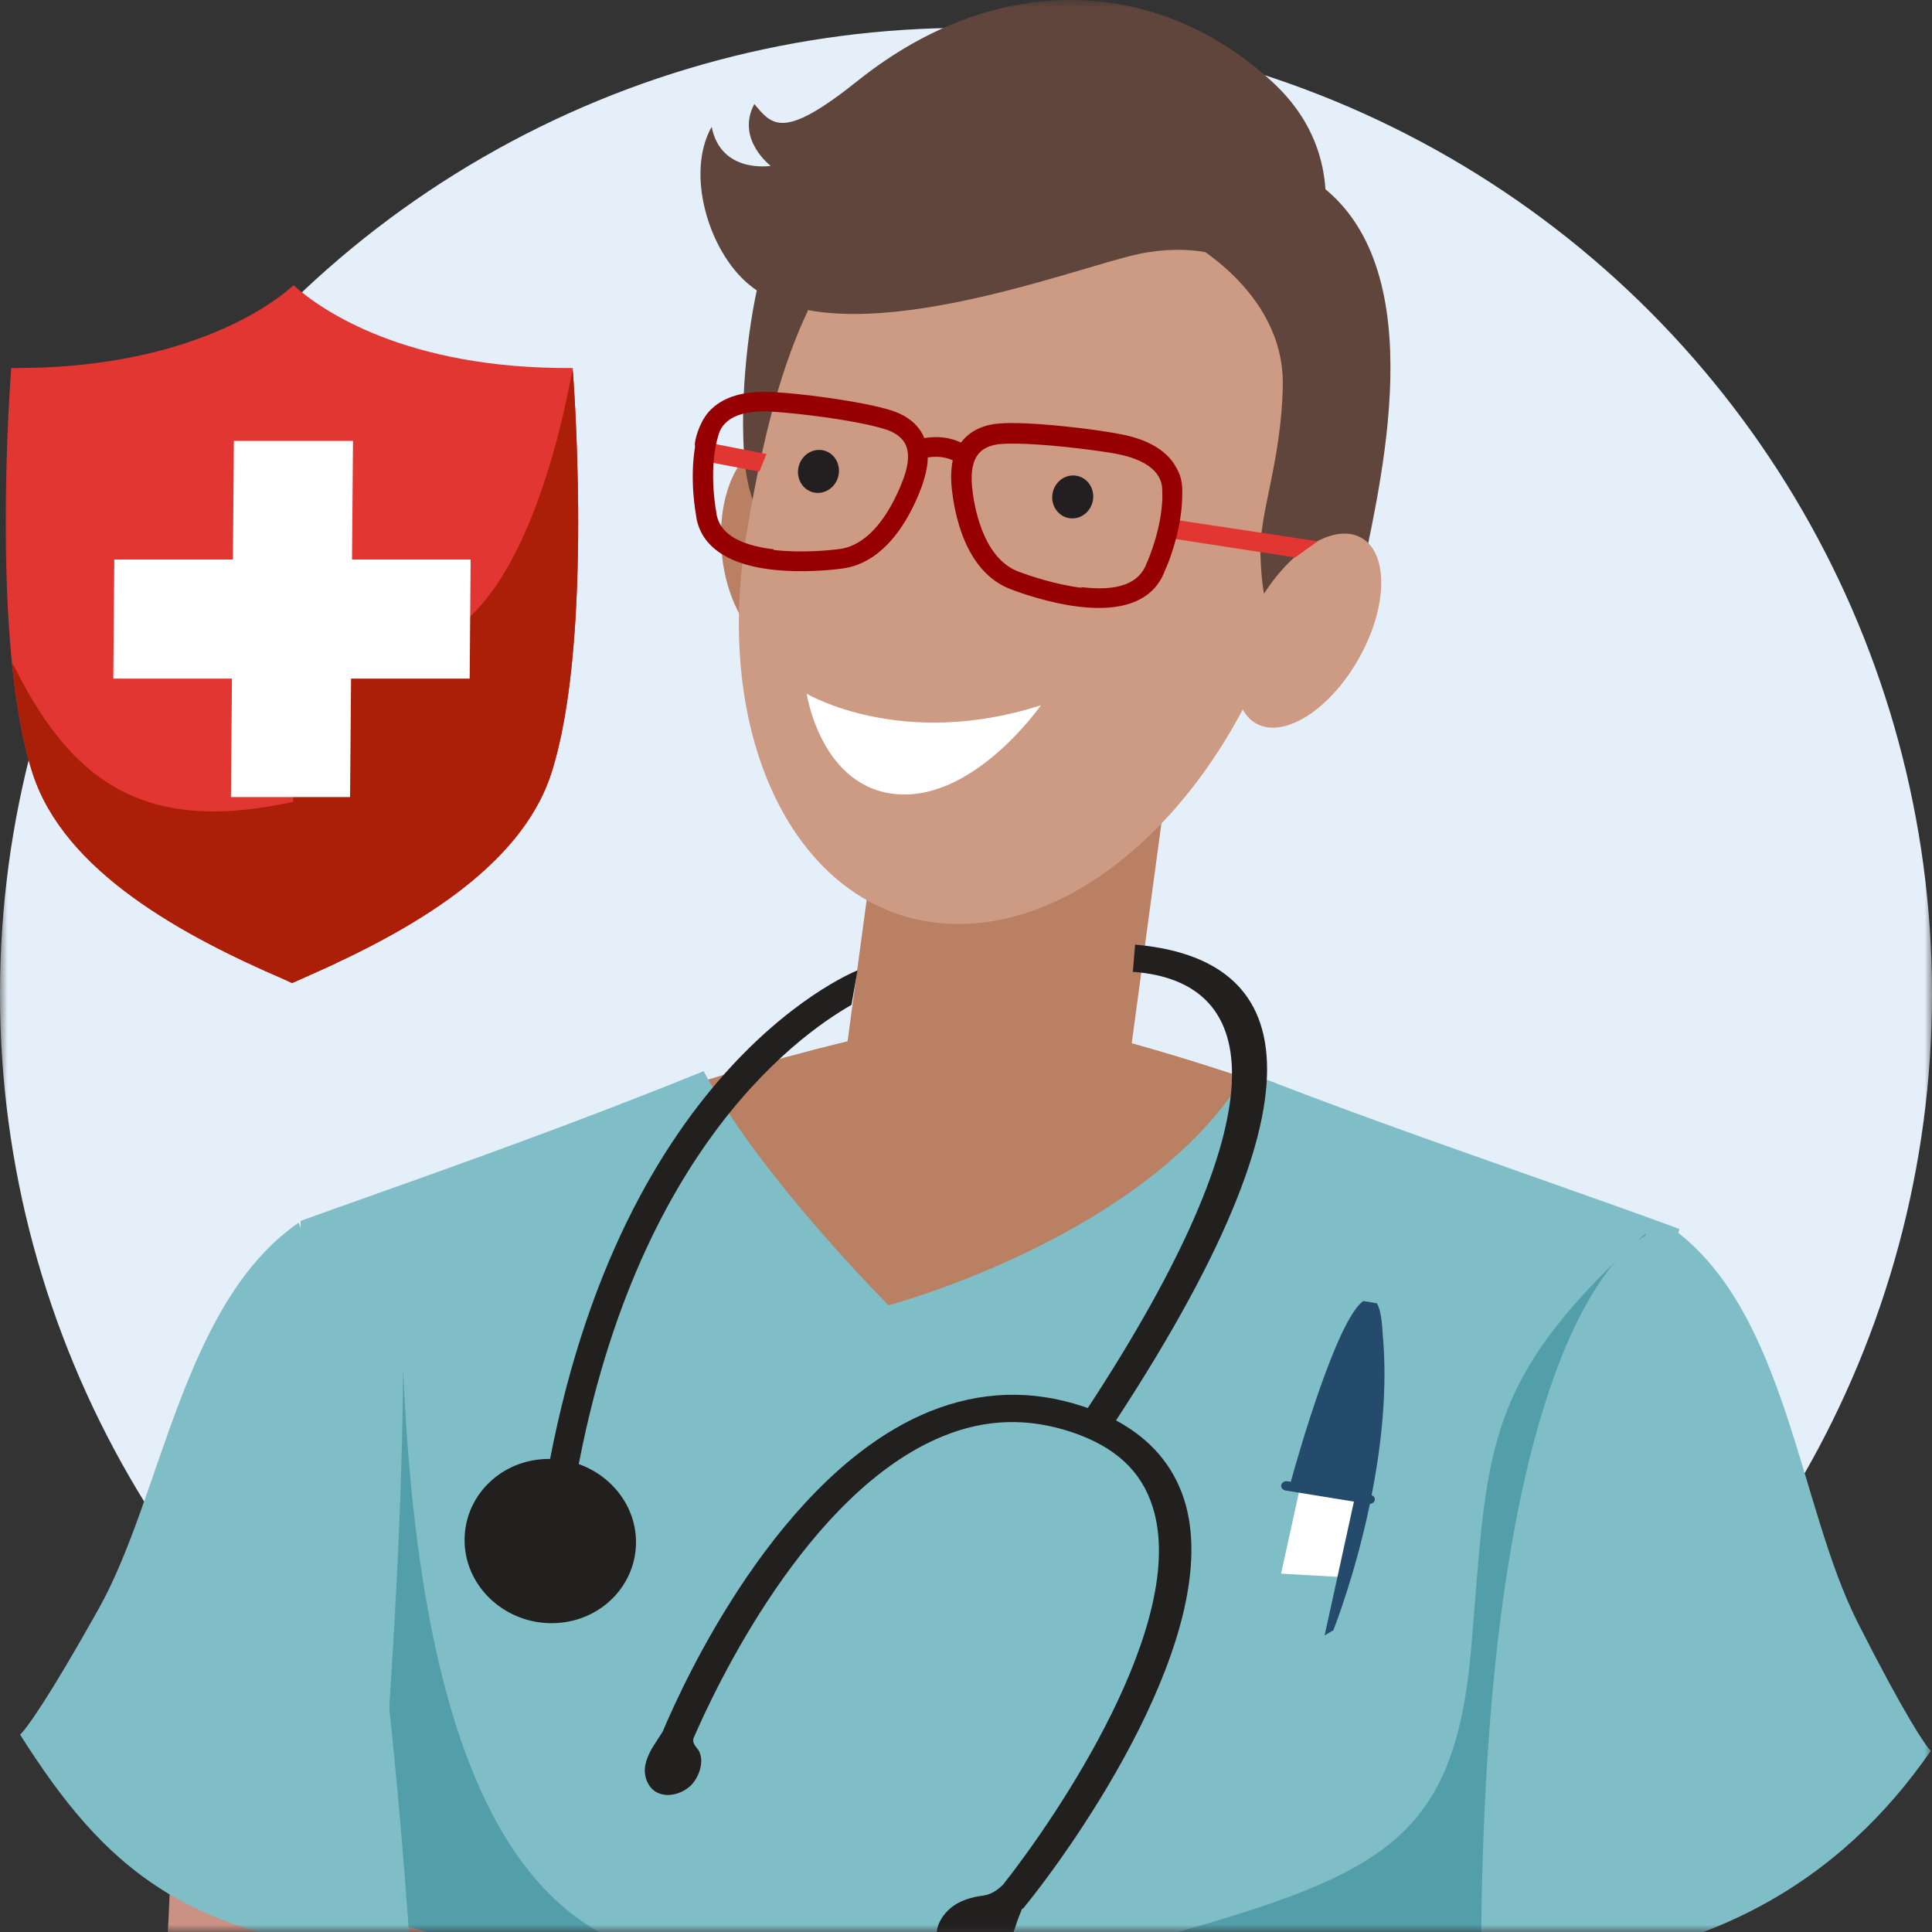 <?xml version="1.0" encoding="UTF-8"?>
<svg width="128px" height="128px" viewBox="0 0 128 128" version="1.1" xmlns="http://www.w3.org/2000/svg" xmlns:xlink="http://www.w3.org/1999/xlink">
    <rect x="0" y="0" width="128" height="128" fill="#333333" stroke="none"/>
    <title>01_Basics_Icons_Illustrations/06_illustrations_128x128/People/y02-doctor-health-man</title>
    <defs>
        <rect id="path-1" x="0" y="0" width="128" height="128"></rect>
    </defs>
    <g id="01_Basics_Icons_Illustrations/06_illustrations_128x128/People/y02-doctor-health-man" stroke="none" stroke-width="1" fill="none" fill-rule="evenodd">
        <g id="128x128_y14-health-man">
            <polygon id="BG" fill-opacity="0" fill="#FFFFFF" points="0 128 128 128 128 0 0 0"></polygon>
            <mask id="mask-2" fill="white">
                <use xlink:href="#path-1"></use>
            </mask>
            <g id="Mask"></g>
            <g mask="url(#mask-2)">
                <circle id="Oval" fill="#E4EFFA" fill-rule="nonzero" cx="64" cy="65.846" r="64"></circle>
                <path d="M32.672,76.672 C46.017,70.988 59.959,67.919 65.261,67.096 C75.517,68.208 93.012,75.076 100.476,78.371 L63.717,115.131 L32.672,76.672 Z" id="Path" fill="#B98063" fill-rule="nonzero"></path>
                <polygon id="Path" fill="#B98063" fill-rule="nonzero" points="59.392 45.009 78.235 45.009 74.064 75.9 55.221 75.9"></polygon>
                <path d="M19.917,80.889 C19.917,81.577 19.941,82.265 19.985,82.95 L19.884,82.95 C19.945,83.287 20.006,83.623 20.066,83.96 C20.256,85.956 20.618,87.94 21.101,89.911 C26.476,121.807 29.538,156.301 26.285,174.387 C25.434,179.115 24.73,182.873 24.167,185.876 L24.167,185.877 L24.167,185.877 C22.418,195.206 22.032,197.267 22.866,198.548 C23.904,200.142 39.104,205.38 62.491,205.588 L62.295,206.504 C88.206,205.876 104.955,199.341 105.963,197.601 C106.724,196.286 106.225,194.244 103.958,185.002 C103.229,182.025 102.316,178.302 101.204,173.616 C97.962,159.962 97.85,136.64 99.569,112.119 C100.308,109.785 101.081,107.433 101.901,105.035 C102.615,103 103.599,100.798 104.592,98.579 L104.592,98.579 L104.592,98.579 C105.756,95.975 106.93,93.347 107.692,90.936 C108.182,89.392 108.798,87.903 109.411,86.422 L109.411,86.422 C110.095,84.77 110.775,83.127 111.272,81.426 C108.556,80.418 105.119,79.205 101.425,77.903 L101.425,77.902 C95.128,75.681 88.085,73.197 82.594,71.008 C76.189,81.882 58.871,86.478 58.871,86.478 C58.871,86.478 50.337,77.953 46.617,70.966 C38.462,74.288 30.106,77.258 24.232,79.346 C22.576,79.934 21.118,80.452 19.917,80.889 Z" id="Path" fill="#7FBEC6"></path>
                <path d="M25.315,119.776 C26.904,133.94 27.783,147.445 27.594,158.593 C33.632,155.551 42.449,154.271 50.033,153.17 C60.637,151.63 68.828,150.44 63.639,145.277 C60.851,142.503 58.858,140.128 57.174,138.121 C53.349,133.562 51.119,130.905 44.785,129.793 C36.388,128.319 27.991,120.965 26.707,90.662 C26.663,99.305 26.083,109.723 25.315,119.776 Z" id="Path" fill="#4797A2" opacity="0.8"></path>
                <path d="M106.802,93.432 C107.578,89.053 108.346,85.079 109.049,81.7 C98.943,90.799 98.584,95.307 97.721,106.137 C97.643,107.112 97.562,108.138 97.468,109.224 C96.338,122.366 91.254,124.35 75.154,128.814 C63.858,131.945 65.075,134.1 66.515,136.648 C67.127,137.732 67.78,138.887 67.527,140.219 C67.14,142.258 70.639,144.812 75.202,148.143 C80.632,152.108 87.57,157.173 91.254,163.776 C97.499,174.969 72.104,190.79 65.413,194.96 C64.84,195.317 64.405,195.588 64.138,195.764 C60.748,197.995 87.582,199.979 105.378,195.764 C105.683,195.691 105.982,195.621 106.271,195.554 C106.127,193.834 105.4,190.869 103.962,185.003 C103.233,182.026 102.32,178.303 101.207,173.617 C97.965,159.962 97.853,136.637 99.572,112.114 C100.311,109.782 101.083,107.432 101.903,105.035 C102.617,103 103.601,100.798 104.594,98.579 L104.594,98.579 L104.594,98.579 C105.367,96.85 106.144,95.111 106.802,93.432 Z" id="Path" fill="#4797A2" opacity="0.8"></path>
                <path d="M11.3,123.805 C11.066,131.789 9.667,147.143 11.3,149.805 C12.932,152.465 57.939,150.009 85.223,147.962 L34.619,129.537 L11.3,123.805 Z" id="Path" fill="#CA9284" fill-rule="nonzero"></path>
                <path d="M19.789,81.006 C12.115,86.292 10.756,99.036 6.547,106.569 C3.179,112.596 1.666,114.65 1.33,114.922 C6.813,123.578 12.377,128.893 27.186,129.386 C26.417,117.841 24.217,92.663 19.789,81.006 Z" id="Path" fill="#7FBEC6" fill-rule="nonzero"></path>
                <path d="M110.937,81.49 C118.378,87.028 119.187,99.807 123.069,107.476 C126.175,113.61 127.598,115.711 127.921,115.996 C122.07,124.463 112.946,130.474 98.126,130.474 C98.126,88.341 108.146,80.539 110.937,81.49 Z" id="Path" fill="#7FBEC6" fill-rule="nonzero"></path>
                <path d="M36.019,96.668 C32.89,96.853 30.559,99.44 30.796,102.445 C31.032,105.449 33.797,107.718 36.897,107.53 C40.027,107.345 42.358,104.758 42.121,101.753 C41.881,98.774 39.119,96.48 36.019,96.668 Z" id="Path" fill="#221F1F" fill-rule="nonzero"></path>
                <path d="M56.813,64.287 C56.139,64.566 39.883,71.399 35.743,100.88 C35.685,101.345 36.062,101.746 36.604,101.796 C36.665,101.801 36.725,101.807 36.785,101.812 C37.246,101.776 37.616,101.496 37.667,101.082 C41.047,77.001 52.739,68.675 56.411,66.577 L56.813,64.287 Z" id="Path" fill="#221F1F" fill-rule="nonzero"></path>
                <path d="M67.787,126.439 C71.184,122.296 81.26,108.042 78.443,99.316 C77.706,97.061 76.212,95.335 73.941,94.104 C89.238,70.731 84.809,63.425 75.203,62.584 L75.055,64.387 C83.762,65.02 84.816,73.835 72.07,93.285 C71.957,93.247 71.872,93.219 71.759,93.181 C68.342,92.043 64.941,92.165 61.605,93.51 C51.625,97.553 45.28,111.46 43.919,114.691 C43.886,114.763 43.825,114.827 43.792,114.9 C43.604,115.172 43.444,115.454 43.245,115.75 C42.97,116.217 42.729,116.751 42.718,117.277 C42.719,117.78 42.917,118.349 43.388,118.672 C44.136,119.173 45.19,118.854 45.768,118.294 C46.307,117.748 46.65,116.773 46.343,116.085 C46.25,115.858 46.029,115.701 45.965,115.484 C45.93,115.417 45.917,115.301 45.933,115.195 C47.333,111.949 53.463,98.807 62.491,95.145 C65.317,93.993 68.112,93.92 70.992,94.879 C73.872,95.839 75.613,97.451 76.362,99.823 C78.8,107.445 70.008,120.369 66.446,124.876 C66.162,125.145 65.861,125.379 65.481,125.504 C65.206,125.607 64.88,125.61 64.588,125.681 C64.19,125.771 63.809,125.896 63.463,126.088 C62.524,126.584 61.717,127.794 62.201,128.737 C62.495,129.309 63.085,129.729 63.763,129.955 C64.327,130.143 64.732,130.11 65.281,129.903 C66.417,129.472 66.975,128.598 67.278,127.638 C67.386,127.255 67.561,126.867 67.708,126.47 L67.787,126.439 Z" id="Path" fill="#221F1F" fill-rule="nonzero"></path>
                <polygon id="Path" fill="#FFFFFF" fill-rule="nonzero" points="87.104 94.093 84.876 104.258 89.053 104.494 90.964 94.717"></polygon>
                <path d="M91.08,99.39 C91.113,99.251 91.021,99.113 90.873,99.058 C91.523,95.765 91.948,91.953 91.601,88.306 C91.573,87.777 91.522,87.321 91.441,86.953 C91.441,86.953 91.442,86.947 91.442,86.941 C91.381,86.698 91.306,86.487 91.215,86.338 L91.156,86.336 L90.364,86.202 L90.312,86.2 C88.552,87.489 86.013,96.38 85.518,98.172 L85.311,98.137 C85.116,98.103 84.921,98.213 84.887,98.386 C84.853,98.559 84.983,98.721 85.177,98.75 L89.702,99.484 L87.76,108.35 L88.338,108.011 C88.338,108.011 89.759,104.452 90.761,99.638 C90.918,99.627 91.054,99.53 91.08,99.39 L91.08,99.39 Z" id="Path" fill="#244A6C" fill-rule="nonzero"></path>
                <ellipse id="Oval" fill="#B98063" fill-rule="nonzero" transform="translate(51.711, 36.196) scale(-1, 1) rotate(4.807) translate(-51.711, -36.196)" cx="51.711" cy="36.196" rx="3.918" ry="6.872"></ellipse>
                <path d="M51.775,33.124 C54.166,22.405 52.221,21.066 55.674,14.617 C58.885,8.625 57.486,9.69 53.593,12.035 C49.703,14.38 48.546,27.992 49.601,32.204 C50.655,36.416 51.775,33.124 51.775,33.124 Z" id="Path" fill="#5F453B" fill-rule="nonzero"></path>
                <path d="M86.298,35.284 C83.879,49.607 73.674,61.218 63.504,61.218 C53.334,61.218 47.05,49.607 49.469,35.284 C51.888,20.962 55.91,9.351 72.263,9.351 C82.433,9.351 88.717,20.962 86.298,35.284 Z" id="Path" fill="#CD9A83" fill-rule="nonzero"></path>
                <path d="M85.964,20.19 C85.964,20.19 91.127,11.751 84.324,5.452 C76.841,-1.476 66.17,-2.117 56.82,5.356 C51.912,9.28 51.173,8.335 49.977,6.891 C48.733,9.221 51.06,10.989 51.06,10.989 C51.06,10.989 47.764,11.53 47.15,8.402 C45.404,11.478 46.943,16.637 49.624,18.855 C55.698,23.881 71.285,17.686 75.46,16.825 C82.478,15.372 85.965,20.187 85.965,20.187 L85.964,20.19 Z" id="Path" fill="#5F453B" fill-rule="nonzero"></path>
                <path d="M78.289,15.736 C78.289,15.736 85.124,19.098 84.989,25.579 C84.885,30.589 83.431,33.973 83.505,36.677 C83.625,41.003 84.55,41.053 84.55,41.053 C84.55,41.053 89.059,43.655 90.589,36.283 C92.116,28.911 94.75,15.059 85.265,10.996 C78.143,7.943 78.29,15.732 78.29,15.732 L78.289,15.736 Z" id="Path" fill="#5F453B" fill-rule="nonzero"></path>
                <path d="M68.964,46.724 C59.738,49.701 53.446,45.963 53.446,45.963 C53.446,45.963 54.393,52.277 59.509,52.624 C64.624,52.972 68.964,46.724 68.964,46.724 Z" id="Path" fill="#FFFFFF" fill-rule="nonzero"></path>
                <g id="Group" opacity="0.7" style="mix-blend-mode: multiply;" transform="translate(57.207, 31.306)" stroke="#CD9A83" stroke-linecap="round" stroke-width="0.733">
                    <path d="M3.897,7.14215365e-15 C1.718,5.984 0.087,10.087 0.004,11.37 C-0.078,12.652 1.035,13.431 3.036,13.431" id="Path"></path>
                </g>
                <path d="M53.833,32.608 C54.551,32.813 55.309,32.363 55.526,31.603 C55.743,30.843 55.337,30.061 54.619,29.856 C53.901,29.651 53.143,30.101 52.926,30.861 C52.709,31.621 53.115,32.403 53.833,32.608 Z" id="Oval" fill="#231F20" fill-rule="nonzero"></path>
                <path d="M70.778,34.319 C71.511,34.473 72.237,33.973 72.399,33.202 C72.561,32.431 72.097,31.682 71.364,31.528 C70.63,31.374 69.905,31.874 69.743,32.645 C69.581,33.415 70.044,34.165 70.778,34.319 Z" id="Oval" fill="#231F20" fill-rule="nonzero"></path>
                <ellipse id="Oval" fill="#CD9A83" fill-rule="nonzero" transform="translate(86.705, 41.782) rotate(29.571) translate(-86.705, -41.782)" cx="86.705" cy="41.782" rx="3.799" ry="7.07"></ellipse>
                <polygon id="Path" fill="#E13632" fill-rule="nonzero" points="87.303 35.86 77.639 34.406 77.453 35.648 85.806 36.933"></polygon>
                <polygon id="Path" fill="#E13632" fill-rule="nonzero" points="50.781 30.082 47.142 29.371 46.901 30.602 50.307 31.247"></polygon>
                <path d="M47.187,27.051 C48,26.3 49.211,25.937 50.801,25.959 C51.458,25.975 52.509,26.059 53.723,26.206 C54.77,26.333 58.323,26.804 59.609,27.406 C60.413,27.779 60.962,28.333 61.24,29.025 C61.673,28.95 62.12,28.94 62.518,28.988 C63.02,29.049 63.405,29.201 63.667,29.318 C64.123,28.715 64.788,28.307 65.637,28.134 C67.032,27.836 70.592,28.245 71.639,28.371 C72.832,28.515 73.894,28.686 74.535,28.827 C76.066,29.161 77.136,29.799 77.752,30.68 C78.289,31.503 78.358,32.011 78.324,32.977 C78.263,35.411 77.213,37.768 77.193,37.766 C76.709,39.129 75.335,40.661 71.463,40.193 C69.537,39.961 67.663,39.31 66.953,39.033 C63.907,37.879 63.216,33.933 63.052,32.3 C62.984,31.634 63.016,31.022 63.121,30.504 C62.982,30.424 62.717,30.328 62.361,30.285 C62.089,30.252 61.791,30.259 61.467,30.304 C61.467,30.835 61.331,31.434 61.127,32.067 C60.576,33.635 58.965,37.303 55.735,37.677 C54.979,37.777 53.003,37.963 51.078,37.73 C46.997,37.237 46.222,35.212 46.105,34.073 C46.107,34.052 45.672,31.855 46.052,29.588 C46.039,29.523 46.028,29.436 46.038,29.353 C46.106,28.867 46.43,27.726 47.187,27.051 Z M55.572,36.384 C54.862,36.468 53.014,36.648 51.235,36.433 L51.26,36.394 C48.854,36.103 47.574,35.269 47.445,33.874 C47.357,33.375 46.973,30.93 47.582,28.881 C47.695,28.47 48.082,27.201 50.794,27.253 C51.385,27.282 52.415,27.364 53.566,27.503 C56.12,27.812 58.318,28.247 59.041,28.589 C59.804,28.957 60.594,29.626 59.883,31.641 C59.503,32.678 58.136,36.078 55.572,36.384 Z M75.975,37.3 C75.491,38.664 74.068,39.192 71.641,38.899 L71.657,38.943 C69.878,38.728 68.126,38.113 67.455,37.863 C65.04,36.934 64.5,33.324 64.399,32.229 C64.209,30.105 65.115,29.642 65.943,29.466 C66.706,29.303 68.965,29.406 71.519,29.715 C72.649,29.852 73.693,29.999 74.271,30.133 C76.918,30.728 76.991,32.053 77.003,32.479 C77.112,34.742 76.029,37.201 75.975,37.3 Z" id="Shape" fill="#960002"></path>
                <path d="M37.94,24.382 C26.949,24.463 21.294,20.576 19.451,18.895 C17.608,20.576 11.737,24.459 0.746,24.382 C0.746,24.382 -0.704,42.348 2.161,51.24 C4.261,57.749 12.113,62 18.853,64.899 L19.345,65.13 C19.345,65.13 19.884,64.891 20.615,64.562 C27.172,61.671 34.506,57.501 36.525,51.24 C39.39,42.348 37.94,24.382 37.94,24.382 Z" id="Path" fill="#E13632" fill-rule="nonzero"></path>
                <path d="M37.959,24.64 L37.915,24.571 C35.201,39.126 28.382,49.762 19.426,36.51 L19.426,65.093 C19.603,65.015 20.052,64.814 20.615,64.561 C27.171,61.67 34.506,57.5 36.524,51.239 C39.187,42.975 38.123,26.873 37.959,24.64 Z" id="Path" fill="#AB1F08"></path>
                <path d="M22.256,63.817 L20.771,52.799 C10.443,55.471 5.211,52.525 1.125,44.511 C1.006,44.276 0.895,44.083 0.791,43.928 C1.063,46.628 1.496,49.178 2.16,51.24 C4.26,57.749 12.112,62 18.852,64.9 L19.344,65.131 C19.344,65.131 19.883,64.891 20.614,64.562 C21.157,64.323 21.706,64.074 22.256,63.817 Z" id="Path" fill="#AB1F08"></path>
                <polygon id="Path" fill="#FFFFFF" fill-rule="nonzero" points="31.181 37.07 23.322 37.07 23.387 29.21 15.496 29.21 15.431 37.07 7.572 37.07 7.508 44.962 15.367 44.962 15.302 52.806 23.193 52.806 23.258 44.962 31.117 44.962"></polygon>
            </g>
        </g>
    </g>
</svg>